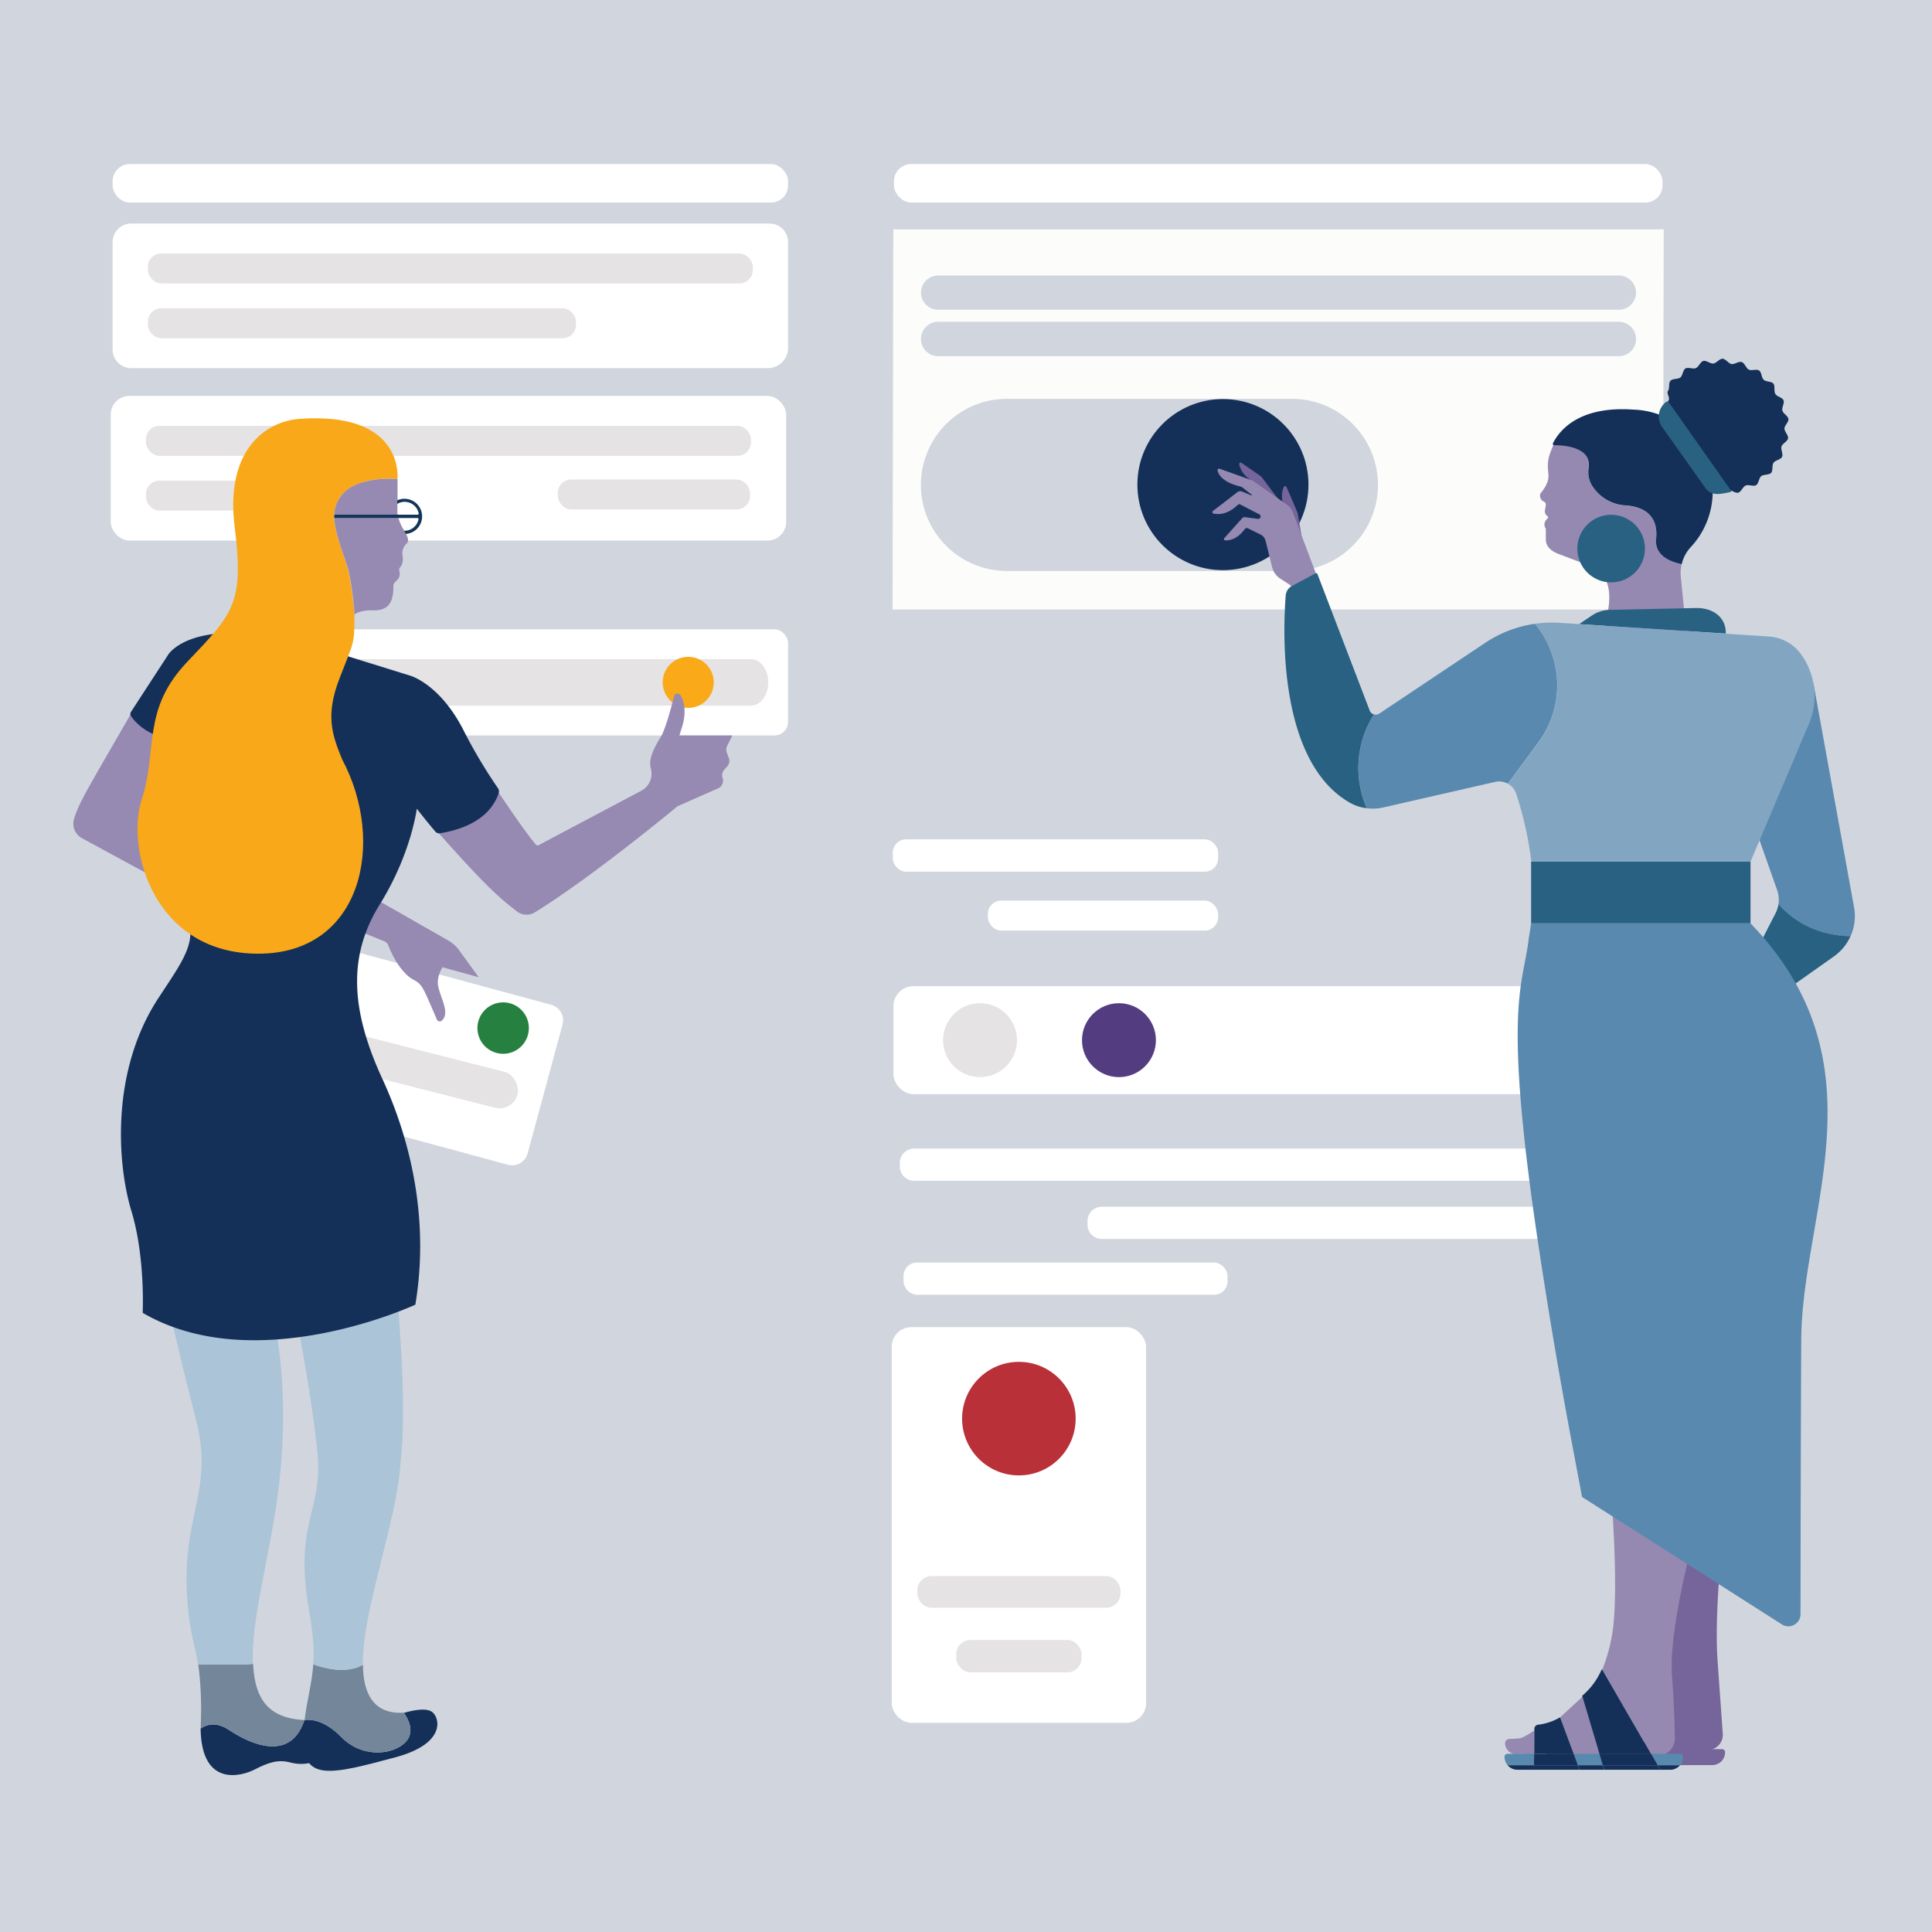 <?xml version="1.0" encoding="UTF-8"?> <svg xmlns="http://www.w3.org/2000/svg" xmlns:xlink="http://www.w3.org/1999/xlink" viewBox="0 0 540 540"><defs><style>.cls-1{fill:none;}.cls-2{fill:#d1d6de;}.cls-3{fill:#fcfcfb;}.cls-4{fill:#143059;}.cls-5{clip-path:url(#clip-path);}.cls-6{fill:#fff;}.cls-7{fill:#e5e3e3;}.cls-8{fill:#faa919;}.cls-9{fill:#74869a;}.cls-10{fill:#acc4d7;}.cls-11{fill:#268040;}.cls-12{fill:#978ab2;}.cls-13{fill:#f9a819;}.cls-14{fill:#123659;}.cls-15{fill:#533d80;}.cls-16{fill:#76659a;}.cls-17{fill:#9689b1;}.cls-18{fill:#5989ae;}.cls-19{fill:#296182;}.cls-20{fill:#82a6c2;}.cls-21{fill:#b93038;}</style><clipPath id="clip-path"><rect class="cls-1" x="-2018.07" y="858.11" width="55.27" height="55.27"></rect></clipPath></defs><g id="BG"><rect class="cls-2" width="540" height="540"></rect></g><g id="Illos"><polygon class="cls-3" points="464.8 170.35 249.48 170.35 249.68 64.12 465.01 64.12 464.8 170.35"></polygon><path class="cls-2" d="M452.46,86.58H262.23a4.81,4.81,0,0,1-4.81-4.85h0A4.8,4.8,0,0,1,262.23,77H452.46a4.82,4.82,0,0,1,4.82,4.84h0A4.82,4.82,0,0,1,452.46,86.58Z"></path><path class="cls-2" d="M452.46,99.56H262.23a4.81,4.81,0,0,1-4.81-4.84h0a4.81,4.81,0,0,1,4.81-4.79H452.46a4.83,4.83,0,0,1,4.82,4.85h0A4.82,4.82,0,0,1,452.46,99.56Z"></path><path class="cls-2" d="M361.08,159.59H281.46a24.07,24.07,0,0,1-24.07-24.12h0a24.08,24.08,0,0,1,24.07-24h79.62a24.07,24.07,0,0,1,24.07,24.13h0A24.07,24.07,0,0,1,361.08,159.59Z"></path><circle class="cls-4" cx="341.81" cy="135.45" r="23.91"></circle><rect class="cls-6" x="31.48" y="45.86" width="188.79" height="10.75" rx="4.79"></rect><rect class="cls-6" x="249.88" y="45.86" width="214.79" height="10.75" rx="4.79"></rect><path class="cls-6" d="M36.68,62.48H215.06a5.21,5.21,0,0,1,5.21,5.21V97.22a5.67,5.67,0,0,1-5.67,5.67H36.68a5.21,5.21,0,0,1-5.21-5.21v-30A5.21,5.21,0,0,1,36.68,62.48Z"></path><rect class="cls-7" x="41.34" y="70.85" width="169.07" height="8.36" rx="3.73"></rect><rect class="cls-7" x="41.34" y="86.17" width="119.65" height="8.36" rx="3.73"></rect><rect class="cls-6" x="30.95" y="110.67" width="188.79" height="40.41" rx="5.21"></rect><rect class="cls-7" x="40.81" y="119.03" width="169.07" height="8.36" rx="3.73"></rect><rect class="cls-7" x="40.81" y="134.35" width="62.79" height="8.36" rx="3.73"></rect><rect class="cls-7" x="155.92" y="134.03" width="53.71" height="8.36" rx="3.73"></rect><rect class="cls-6" x="81.68" y="175.9" width="138.59" height="29.66" rx="3.82"></rect><path class="cls-7" d="M98.59,184.23h111.3c2.67,0,4.83,2.91,4.83,6.5h0c0,3.59-2.16,6.5-4.83,6.5H98.59c-2.67,0-4.83-2.91-4.83-6.5h0C93.76,187.14,95.92,184.23,98.59,184.23Z"></path><circle class="cls-8" cx="192.36" cy="190.73" r="7.14"></circle><path class="cls-6" d="M94.42,270.82h60.13a0,0,0,0,1,0,0v46.56a0,0,0,0,1,0,0H94.42a4.52,4.52,0,0,1-4.52-4.52V275.34a4.52,4.52,0,0,1,4.52-4.52Z" transform="matrix(-0.96, -0.26, 0.26, -0.96, 162.19, 610.08)"></path><path class="cls-4" d="M89.67,491.34s-3.13,2.7-8.61,1.26c-3.2-.84-5.9-.08-9.79,1.94s-15,5-15.2-11.42c1.86-1.24,4.56-1.86,8,.45,4.7,3.14,16.92,9.68,21-2.79.29,0,1,.17,1.35.17Z"></path><path class="cls-4" d="M120.81,478.51c2.11,1.6,3.94,8.85-10.29,12.66-18.15,4.85-26.46,7.13-25.74-6.42.08-1.47.2-2.8.35-4,1.5-.21,5.47-.14,10.24,4.73,6,6.16,14.85,5,18.14,1.27,2.52-2.84.48-6.49-.63-8.05h.25S118.7,476.9,120.81,478.51Z"></path><path class="cls-9" d="M85.12,480.76c-4.1,12.47-16.32,5.95-21,2.81-3.47-2.31-6.17-1.69-8-.45,0-.51,0-1,0-1.57a94.81,94.81,0,0,0-.71-16.38c8-.05,13.6.18,15.33-.14C71.2,474.3,74.48,480.23,85.12,480.76Z"></path><path class="cls-9" d="M101.44,465.3c.08,8.13,3,13.92,11.44,13.39,1.11,1.56,3.15,5.21.63,8.05-3.29,3.71-12.11,4.89-18.14-1.27-4.77-4.87-8.74-4.94-10.24-4.73.71-5.78,2.05-10.16,2.43-15.57C94.73,467.79,99.28,466.63,101.44,465.3Z"></path><path class="cls-10" d="M54.73,396.65C49.5,376.39,44.78,355,44.78,355l31.56,13.33s5.4,19.41,1.18,50.3c-2.32,17-7.45,34.81-6.82,46.44-1.73.32-7.29.15-15.33.21-.87-5.6-2.27-8.38-3-17.79C50.51,423.65,60,416.9,54.73,396.65Z"></path><path class="cls-10" d="M86.3,449.65c-4.22-24.65,4.24-27.15,2.36-44.39-2-18.57-6.58-40.68-6.58-40.68l29-1.52s2.87,29.71.84,46.08c-1,16.12-10.66,40.92-10.51,56.16-2.16,1.33-6.71,2.49-13.88-.13C87.84,461.28,87.62,457.35,86.3,449.65Z"></path><rect class="cls-7" x="83.33" y="293" width="62.3" height="10.38" rx="5.19" transform="translate(151.87 615.4) rotate(-165.72)"></rect><circle class="cls-11" cx="140.63" cy="287.35" r="7.19"></circle><path class="cls-12" d="M103.81,250.61l21.54,12.29a9.61,9.61,0,0,1,2.94,2.63l5.52,7.61-10.13-2.79s-1.71,2.67-1.22,5.19c.68,3.56,3.39,7.55,1.05,9.71a.89.89,0,0,1-1.48-.48l-2.6-6c-1.44-3.1-1.9-3.9-3.84-4.91-2.32-1.2-5.13-4.65-7.06-9.63a2,2,0,0,0-1.13-1.14L99.76,260Z"></path><path class="cls-12" d="M47.31,206.6l6.75,40.17-3.3,5.73a46.6,46.6,0,0,0-3.16-4.81L22.89,234.27a4.59,4.59,0,0,1-2.21-5.33c1.4-4.65,3.76-8.34,15.66-29l.42-.67A15,15,0,0,0,47.31,206.6Z"></path><path class="cls-12" d="M138.87,220.79c7.15,10.56,8.74,12.61,10.84,15.21a.77.77,0,0,0,1.15.05l28.32-15a5.42,5.42,0,0,0,2.83-5.85c0-.13-.06-.27-.1-.4-.76-2.66,1-5.95,2.79-8.86,1.29-2.12,2.91-8.18,3.7-11.33a1,1,0,0,1,1.84-.26c.92,1.62,1.73,4.47.41,8.81l-.76,2.4H204.7l-1.45,2.9a2.32,2.32,0,0,0-.11,1.84l.58,1.57a2.31,2.31,0,0,1-.43,2.32l-.87,1a2.25,2.25,0,0,0-.46,2.24,2.32,2.32,0,0,1-1.25,2.92l-11.33,5S165.57,245.12,149.51,255a4.45,4.45,0,0,1-5.07-.28c-4.93-3.84-8.5-6.82-22.4-22.51C127.1,231.5,136.39,229.78,138.87,220.79Z"></path><path class="cls-4" d="M106.09,252.88c-8.86,14.31-8.11,29.37.76,48.61s12.91,41.27,9.24,63.17c0,0-44.56,20.76-76.21,2.28,0,0,.76-15.57-3.16-28.48s-5.95-39.12,7.72-59.75c7.78-11.84,11.67-16.66,6.32-26.21l3.3-5.73L47.31,206.6c-5.45-1.06-9-3.88-10.72-6.51a1,1,0,0,1,0-1.09L47,183s7.72-13,45.4-1.06l22.28,6.92s8.53,2.37,15.19,15.87a141.69,141.69,0,0,0,9.32,15.58,1.56,1.56,0,0,1,.19,1.39c-2.68,7.95-11.39,10.43-16.46,11.2a1.33,1.33,0,0,1-1.23-.46c-1.71-2-3.45-4.18-5.19-6.4C116.47,226.05,115,238.58,106.09,252.88Z"></path><path class="cls-13" d="M39.63,223.39c4.55-14-.13-24.94,12.78-38.48s15.83-16.33,13.17-37.73,8.67-29.49,18.35-30.12c27.67-1.9,27.32,14.74,27.18,16.81-3-.19-12.14-.32-15.91,4.9S94.44,150.1,97,158.26c1,3.28,1.83,10,2.07,14.22C99,180.26,99,179,95,189.34c-4.18,10.63-2.16,16.07.63,22.91,12.28,23,5.7,54.31-23.42,54.31S35.07,237.44,39.63,223.39Z"></path><path class="cls-1" d="M111.09,142.94c0-.46,0-1.21,0-2.09a4,4,0,0,1,6,3h-5.92A6.86,6.86,0,0,1,111.09,142.94Z"></path><path class="cls-1" d="M117.08,144.77a4,4,0,0,1-4,3.56H113a15,15,0,0,1-1.63-3.56Z"></path><path class="cls-12" d="M110.25,144.77h1.1a15,15,0,0,0,1.63,3.56l.24.43.26.46c.56,1.07.85,1.94.24,2.65a3.63,3.63,0,0,0-1.24,3.16c.57,3.48-1.14,3.29-.89,4.37.7,2.85-1.52,2.78-1.64,4.3.12,5-1.71,7-5.64,6.9s-5.19,1.14-5.19,1.14c0,.26,0,.5,0,.74-.24-4.27-1-10.94-2.07-14.22-1.67-5.25-3.52-9.63-3.62-13.49Z"></path><path class="cls-12" d="M111.07,140.85c0,.88,0,1.63,0,2.09a6.86,6.86,0,0,0,.07.92H93.43a9.19,9.19,0,0,1,1.77-5.09c3.77-5.22,12.89-5.09,15.91-4.9,0,.14,0,.21,0,.21s0,3.11,0,5.75v1Z"></path><path class="cls-14" d="M93.43,143.86h23.29a.31.31,0,0,0,.3-.38,4,4,0,0,0-6-2.63h0v-1a4.83,4.83,0,0,1,3.19-.3,4.92,4.92,0,0,1-.78,9.69l-.26-.46-.24-.43h.11a4,4,0,0,0,3.93-3.18.31.31,0,0,0-.3-.38H93.42C93.41,144.46,93.41,144.16,93.43,143.86Z"></path><path class="cls-6" d="M251.55,321.15H427.08a4,4,0,0,1,4,4v1a4,4,0,0,1-4,4H251.55a0,0,0,0,1,0,0v-8.87A0,0,0,0,1,251.55,321.15Z" transform="translate(682.58 651.18) rotate(180)"></path><path class="cls-6" d="M304,337.41H427.08a4,4,0,0,1,4,4v1a4,4,0,0,1-4,4H304a0,0,0,0,1,0,0v-8.87A0,0,0,0,1,304,337.41Z" transform="translate(735.05 683.7) rotate(180)"></path><rect class="cls-6" x="249.71" y="275.64" width="189.32" height="30.19" rx="5.61" transform="translate(688.74 581.47) rotate(-180)"></rect><circle class="cls-7" cx="273.92" cy="290.73" r="10.33"></circle><circle class="cls-15" cx="312.75" cy="290.73" r="10.33"></circle><rect class="cls-6" x="249.52" y="234.59" width="90.94" height="9.04" rx="3.74" transform="translate(589.99 478.23) rotate(-180)"></rect><rect class="cls-6" x="276.12" y="251.71" width="64.35" height="8.39" rx="3.74" transform="translate(616.58 511.82) rotate(-180)"></rect><path class="cls-16" d="M477.49,489.11l-18.07,0,1-50.53L483,416.9s-4.26,30.82-2.88,48l1.4,19.69A4.21,4.21,0,0,1,477.49,489.11Z"></path><path class="cls-16" d="M432.24,489.74a.85.85,0,0,1,.85-.85h48.23a.85.85,0,0,1,.85.85h0a3.62,3.62,0,0,1-.37,1.6,2.53,2.53,0,0,1-3,1.45l-44.63-.57a3.42,3.42,0,0,1-1.11-.15,3.74,3.74,0,0,1-.86-2.33Z"></path><path class="cls-16" d="M478.56,493.36h-42.7a3.64,3.64,0,0,1-2.77-1.29h48.23A3.65,3.65,0,0,1,478.56,493.36Z"></path><path class="cls-17" d="M450.31,458.35c2.95-13.29-.88-51.56-.88-51.56L473.61,429s-7.3,26.09-6.28,39.67c.35,4.56.62,9.12.72,13.69l.07,3.46a4.81,4.81,0,0,1-4.74,4.91l-1.63,0-13.9-24.08A49,49,0,0,0,450.31,458.35Z"></path><path class="cls-17" d="M442.31,474.24l5.2,17.35c-2.61.13-5.09.24-7.15.3L436.05,480Z"></path><path class="cls-17" d="M426.24,485.28l2.62-1.56v6.95a15.47,15.47,0,0,0-5-.37,3.1,3.1,0,0,1-3.19-3.09h0a1.15,1.15,0,0,1,1.09-1.15l2.34-.13A4.86,4.86,0,0,0,426.24,485.28Z"></path><polygon class="cls-18" points="441 493.38 439.83 490.19 447.05 490.19 448 493.38 441 493.38"></polygon><path class="cls-18" d="M421.37,493.38a3.79,3.79,0,0,1-.86-2.33.86.86,0,0,1,.85-.86h7.43l0,3.19Z"></path><path class="cls-18" d="M461.47,490.19h8.12a.86.86,0,0,1,.85.86,3.62,3.62,0,0,1-.37,1.6,3,3,0,0,1-.49.73h-6.27Z"></path><path class="cls-4" d="M421.37,493.38h7.38v1.28h-4.61a3.63,3.63,0,0,1-2.77-1.28Z"></path><path class="cls-4" d="M469.58,493.38h0a3.64,3.64,0,0,1-2.76,1.28h-2.78l-.74-1.28Z"></path><polygon class="cls-4" points="448 493.38 448.38 494.66 441.48 494.66 441 493.38 448 493.38"></polygon><path class="cls-4" d="M442.25,474.1a.14.14,0,0,1,0-.14,20.13,20.13,0,0,0,5.38-7.24.13.13,0,0,1,.24,0l13.57,23.49H447.05Z"></path><polygon class="cls-4" points="448 493.38 447.05 490.19 461.47 490.19 463.31 493.38 448 493.38"></polygon><polygon class="cls-4" points="463.31 493.38 464.05 494.66 448.38 494.66 448 493.38 463.31 493.38"></polygon><path class="cls-4" d="M428.86,483.23a1.17,1.17,0,0,1,1-1.16,15.73,15.73,0,0,0,6.19-2.08l3.78,10.2h-11Z"></path><polygon class="cls-4" points="428.75 493.38 428.79 490.19 439.83 490.19 441 493.38 428.75 493.38"></polygon><polygon class="cls-4" points="428.75 493.38 441 493.38 441.48 494.66 428.74 494.66 428.75 493.38"></polygon><path class="cls-17" d="M430.59,137.87s2.24-2.43,2.21-4.78c0-1.86-.67-3.56.67-7l.73-1.79c3.15-.07,10.84.58,9.77,6.75a7.16,7.16,0,0,0,1.4,5.24,11.81,11.81,0,0,0,9,5c3.76.24,9.3,1.85,8.54,9.3-.42,4.15,2.84,6.21,7.09,7.14a10.82,10.82,0,0,0-.21,3.41l2.43,24.68-24.73-5.5,1.89-9.25c1.39-7.32-.84-11.35-4.68-12.8l-8.94-3.38c-2.66-1-3.69-2.47-3.7-4.13l0-3a1.93,1.93,0,0,1,.13-2.47l.41-.46a.35.35,0,0,0-.07-.54,1.67,1.67,0,0,1-.72-1.67l.25-1.41a.94.94,0,0,0-.68-1.07A1.77,1.77,0,0,1,430.59,137.87Z"></path><path class="cls-4" d="M462.89,150.57c.76-7.45-4.78-9.06-8.54-9.3a11.81,11.81,0,0,1-9-5A7.16,7.16,0,0,1,444,131c1-5.79-6.11-6.55-9.59-6.56a.39.39,0,0,1-.35-.57c2.39-4.66,8.5-10.38,22.48-9.38a22.86,22.86,0,0,1,16,38.47,10.33,10.33,0,0,0-2.5,4.74C465.73,156.78,462.47,154.72,462.89,150.57Z"></path><path class="cls-16" d="M364.51,153.92l-1.8-10.4a1.52,1.52,0,0,0-.12-.4l-3-7a.42.42,0,0,0-.76,0c-.43.92-.9,2.75,0,5.67,1.42,4.45,1.05,5.48,1.05,5.48Z"></path><path class="cls-18" d="M497.09,252.69a8.23,8.23,0,0,0-.38-3.93l-9.6-27.17,19.74-30.68,11.37,62.69a13.72,13.72,0,0,1-1,8.12C506.68,261.43,500.36,256.43,497.09,252.69Z"></path><path class="cls-19" d="M512.63,267.29l-18.39,13-6.3-8.79,8.33-16.24a8.26,8.26,0,0,0,.82-2.58c3.27,3.74,9.59,8.74,20.13,9A13.79,13.79,0,0,1,512.63,267.29Z"></path><path class="cls-19" d="M482.36,177.09h0l-41-2.65L445,172a9.26,9.26,0,0,1,4.94-1.54l24.39-.53C479.1,170,482.48,172.75,482.36,177.09Z"></path><path class="cls-16" d="M358.28,140.75c-.2-.16-4.52-5.91-5.53-7.26a2.32,2.32,0,0,0-.5-.49L347,129.38a.41.41,0,0,0-.64.42,6.88,6.88,0,0,0,3.14,4.29l2.24,2.72Z"></path><rect class="cls-19" x="427.95" y="240.83" width="61.33" height="17.25"></rect><circle class="cls-19" cx="450.32" cy="153.33" r="9.45"></circle><path class="cls-4" d="M462.17,116.06c-.15.87,1,1.87,1,2.74s-1.21,1.81-1.11,2.67,1.46,1.52,1.69,2.36-.65,2.08-.31,2.89,1.83,1,2.29,1.78,0,2.17.51,2.85,2.05.48,2.7,1.07.57,2.1,1.3,2.6,2.09-.12,2.88.26,1.14,1.85,2,2.12,2-.71,2.85-.56a17.22,17.22,0,0,0,2.58-.26c.88,0,1.63.51,2.49.41s2,.94,2.81.71,1.29-1.66,2.09-2,2.15.35,2.9-.1.76-2,1.44-2.52,2.16-.27,2.75-.91.18-2.1.68-2.82,2-.87,2.38-1.66-.42-2.05-.15-2.9,1.67-1.38,1.82-2.26-1-1.87-1-2.74,1.21-1.81,1.11-2.67-1.47-1.52-1.69-2.36.65-2.08.31-2.89-1.84-1-2.29-1.78,0-2.17-.52-2.85-2-.48-2.69-1.07-.57-2.1-1.3-2.6-2.09.12-2.89-.26-1.13-1.85-2-2.12-2,.71-2.84.56-1.63-1.46-2.5-1.48-1.71,1.23-2.57,1.33-2-.94-2.81-.71-1.29,1.66-2.09,2-2.15-.35-2.9.1-.76,2-1.44,2.52-2.16.27-2.75.92-.18,2.09-.68,2.81.58,1.81.19,2.6-1.37,3-1.64,3.87S462.32,115.18,462.17,116.06Z"></path><path class="cls-19" d="M464.57,119.35l12.06,17c1.29,1.82,3.06,2,5.72,1.44l1.3-.26a.27.27,0,0,0,.16-.42l-17.42-24.72a.45.45,0,0,0-.62-.1h0A5.06,5.06,0,0,0,464.57,119.35Z"></path><path class="cls-17" d="M339,142.84l6.86-5.28a1.28,1.28,0,0,1,1.29-.17l2.61,1.09a.11.11,0,0,0,.11-.19l-2.55-2a1.67,1.67,0,0,0-.63-.3c-5-1.22-6.12-3.35-6.38-4.47a.44.44,0,0,1,.57-.51l8.83,3.16a3.05,3.05,0,0,1,.74.38l9.36,6.61a4.22,4.22,0,0,1,1.54,2L368,160.82a.31.31,0,0,1-.15.39l-6.23,3.32a.31.31,0,0,1-.43-.15,2.22,2.22,0,0,0-.81-1l-2.51-1.63a5.42,5.42,0,0,1-2.31-3.23l-1.82-7.34a2.71,2.71,0,0,0-1.44-1.79l-3.46-1.71a.76.76,0,0,0-.95.24c-2.14,2.9-4.37,3.18-5.46,3.11a.36.36,0,0,1-.24-.61l5-5.57a.94.94,0,0,1,.81-.29l3.54.47a.7.7,0,0,0,.71-.32.68.68,0,0,0-.27-.95l-5.29-2.75a.64.64,0,0,0-.73.1c-3,2.88-5.63,2.72-6.86,2.41A.41.41,0,0,1,339,142.84Z"></path><path class="cls-20" d="M429,174.35a33.77,33.77,0,0,1,7-.27l58.46,3.83a12,12,0,0,1,8.89,4.89h0a19.92,19.92,0,0,1,2.25,19.5l-16.32,38.53H428a96.91,96.91,0,0,0-4.24-19,5,5,0,0,0-2.26-2.77l8.56-11.6A26.8,26.8,0,0,0,429,174.35Z"></path><path class="cls-18" d="M417.93,218.54l-31.22,7.13a13.49,13.49,0,0,1-4.65.24,27.82,27.82,0,0,1,2-26.23,1.77,1.77,0,0,0,1.47-.24l29.58-19.76A33.72,33.72,0,0,1,429,174.35a26.8,26.8,0,0,1,1,33.1l-8.56,11.6A4.93,4.93,0,0,0,417.93,218.54Z"></path><path class="cls-19" d="M361.07,163.8l6.59-3.54a.42.42,0,0,1,.58.22l14.59,38.11a1.76,1.76,0,0,0,1.21,1.09,27.82,27.82,0,0,0-2,26.23,12.82,12.82,0,0,1-5-1.69c-20.18-11.87-18.37-49.19-17.67-57.82A3.26,3.26,0,0,1,361.07,163.8Z"></path><path class="cls-18" d="M427.18,263.17c.21-1.67.53-3.25.76-5.09h61.33c37.85,39.16,14.33,80.63,14.18,116.53-.14,31.32-.19,63.43-.2,76.56A3.39,3.39,0,0,1,498,454l-55.82-35.6c-1.92-10.64-6.54-33.17-11.91-68.57C420,282.23,425.49,276.16,427.18,263.17Z"></path><rect class="cls-6" x="249.24" y="370.94" width="71.09" height="110.59" rx="5.5"></rect><circle class="cls-21" cx="284.78" cy="396.51" r="15.87"></circle><rect class="cls-7" x="256.4" y="440.52" width="56.77" height="8.84" rx="3.94"></rect><rect class="cls-6" x="252.55" y="352.89" width="90.54" height="9" rx="3.73"></rect><rect class="cls-7" x="267.28" y="458.4" width="35.01" height="9.02" rx="3.94"></rect></g></svg> 